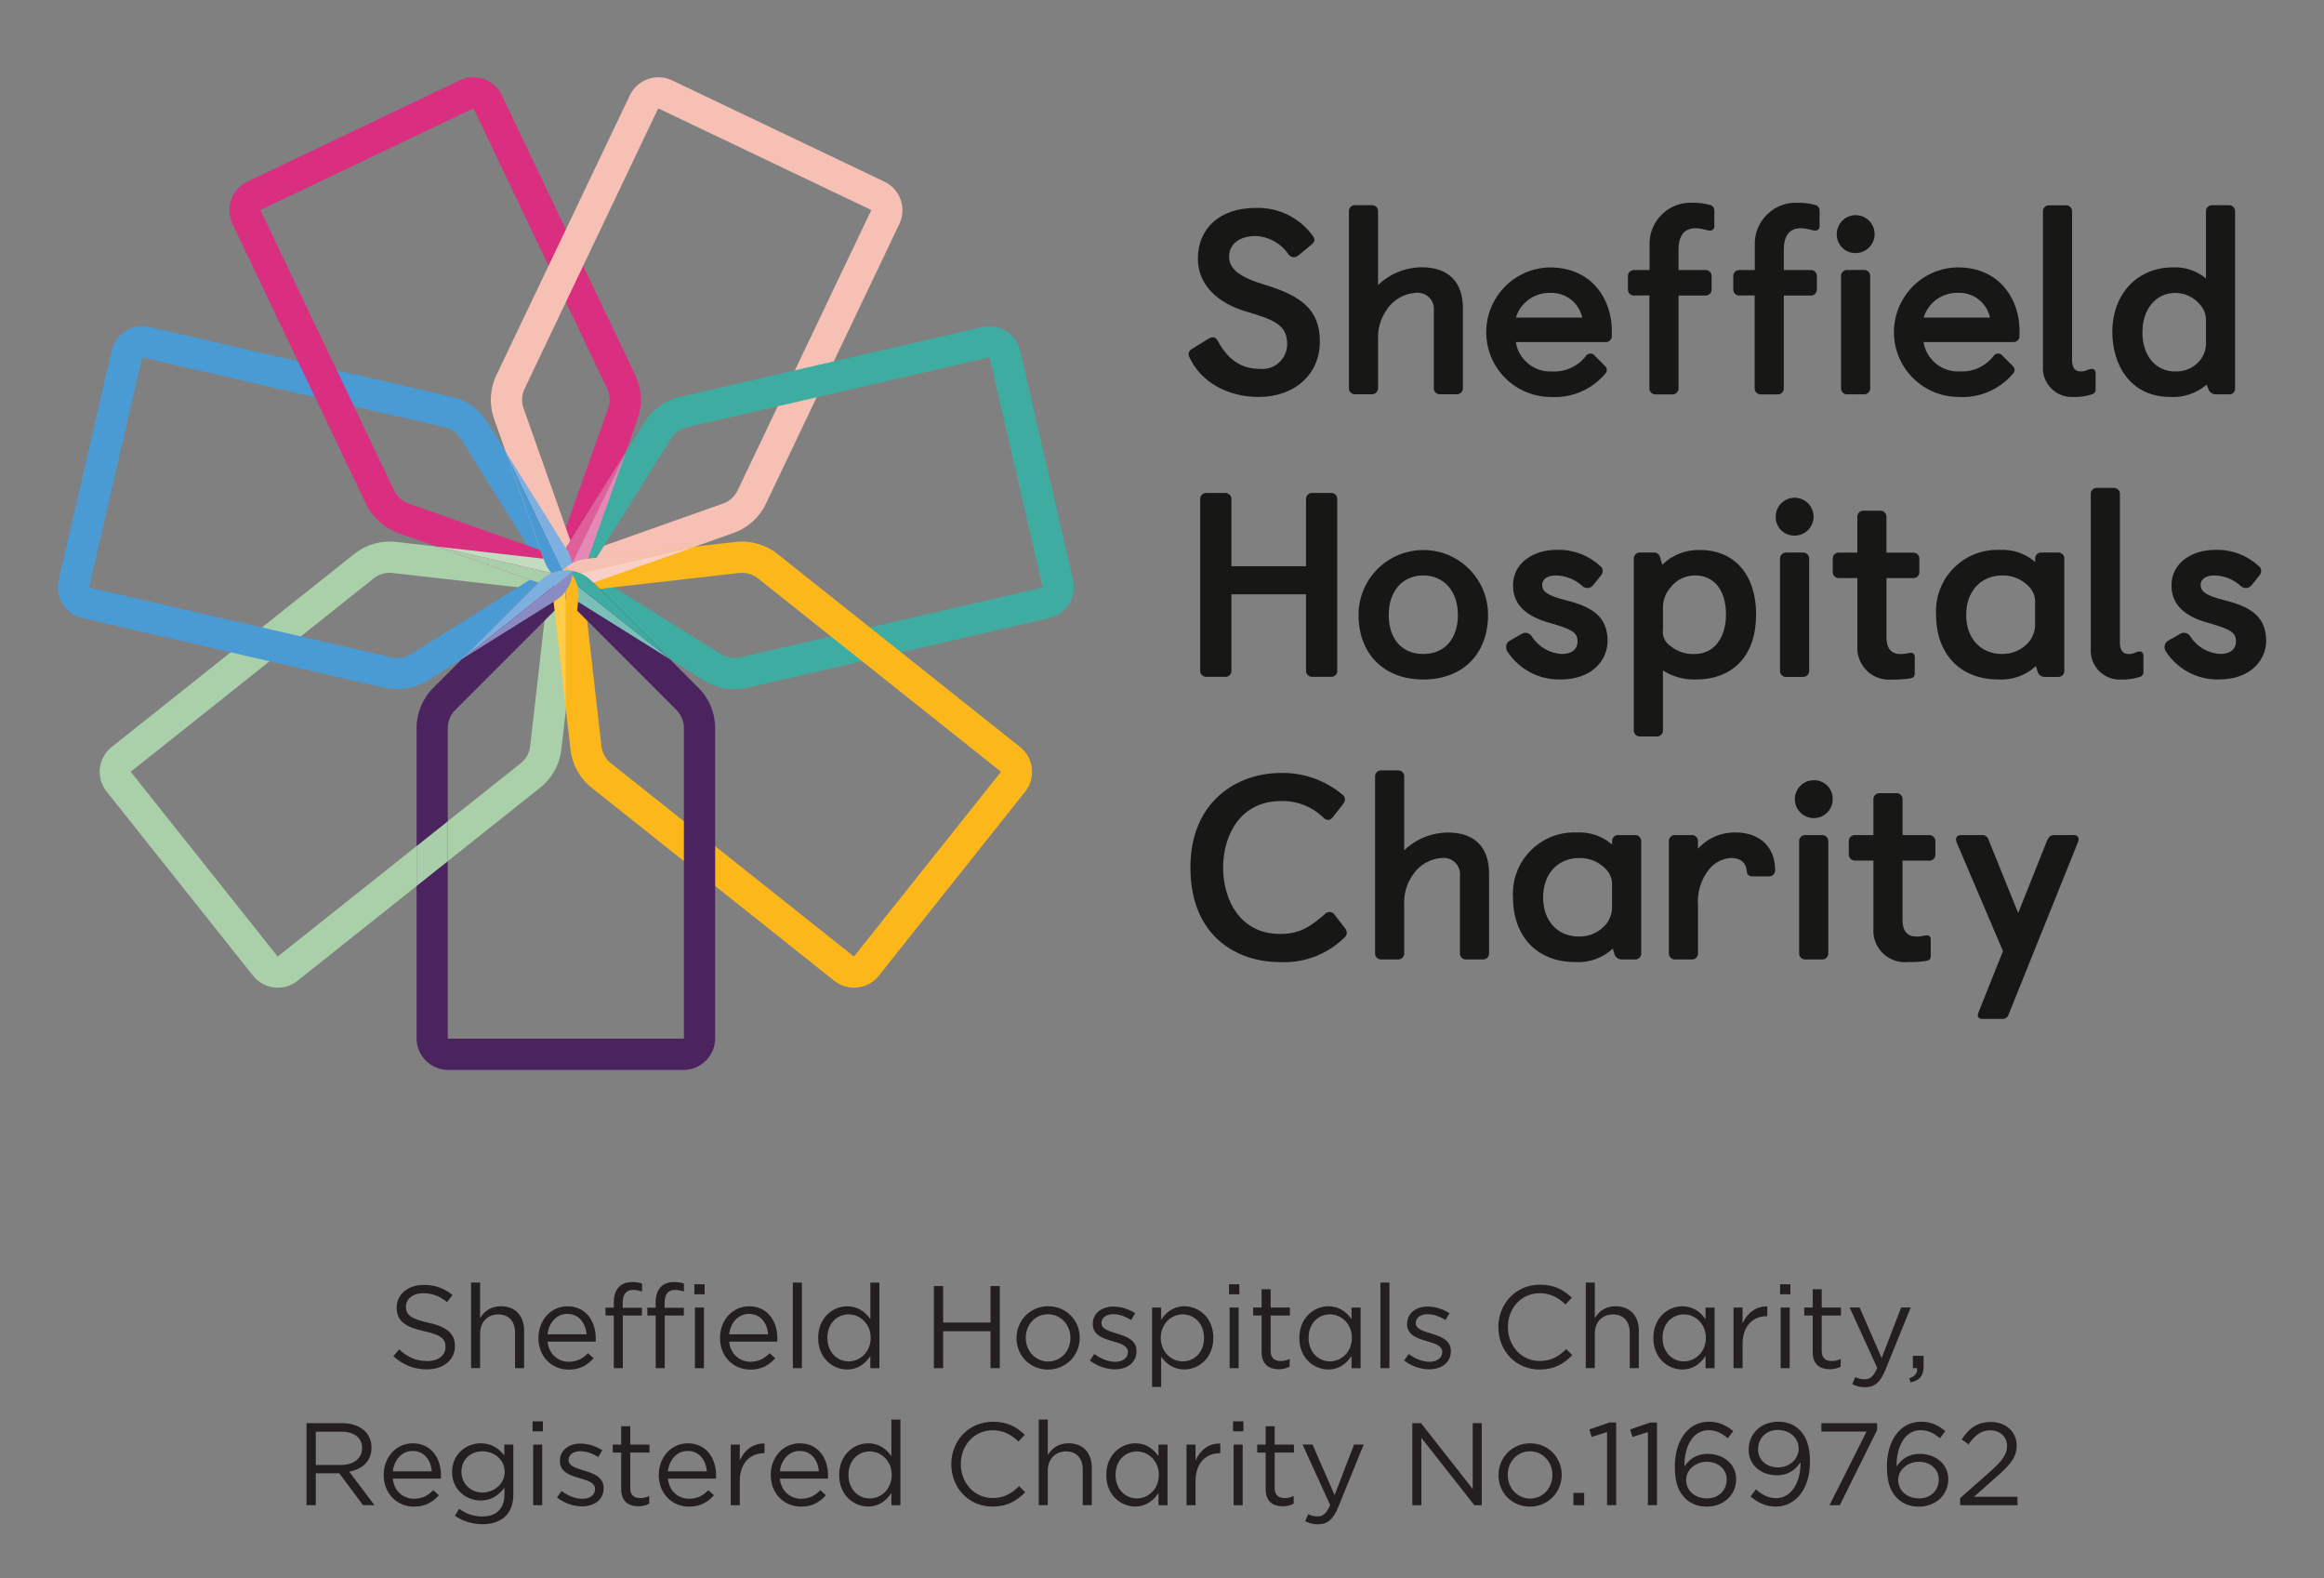 <?xml version="1.0" encoding="UTF-8"?> <svg xmlns="http://www.w3.org/2000/svg" xmlns:xlink="http://www.w3.org/1999/xlink" viewBox="0 0 524.13 355.78"><rect x="0" y="0" width="524.13" height="355.78" fill="#808080" stroke="none"/><defs><style> .cls-1 { fill: none; } .cls-2 { fill: #3faca2; } .cls-3 { fill: #231f20; } .cls-4 { fill: #4a9ad4; } .cls-5 { fill: #e05e9a; } .cls-6 { mix-blend-mode: multiply; } .cls-6, .cls-7 { isolation: isolate; } .cls-8 { fill: #f9d0c7; } .cls-9 { fill: #f6c0b5; } .cls-10 { clip-path: url(#clippath-11); } .cls-11 { clip-path: url(#clippath-10); } .cls-12 { clip-path: url(#clippath-15); } .cls-13 { clip-path: url(#clippath-13); } .cls-14 { clip-path: url(#clippath-14); } .cls-15 { clip-path: url(#clippath-12); } .cls-16 { clip-path: url(#clippath-1); } .cls-17 { clip-path: url(#clippath-3); } .cls-18 { clip-path: url(#clippath-4); } .cls-19 { clip-path: url(#clippath-2); } .cls-20 { clip-path: url(#clippath-7); } .cls-21 { clip-path: url(#clippath-6); } .cls-22 { clip-path: url(#clippath-9); } .cls-23 { clip-path: url(#clippath-8); } .cls-24 { clip-path: url(#clippath-5); } .cls-25 { fill: #a9cfaa; } .cls-26 { fill: #da2e80; } .cls-27 { fill: #ffcb4a; } .cls-28 { fill: #79c0b9; } .cls-29 { fill: #f6c1b5; } .cls-30 { fill: #4b99d3; } .cls-31 { fill: #fff; } .cls-32 { fill: #e688b6; } .cls-33 { fill: #c1dcbf; } .cls-34 { fill: #7db0df; } .cls-35 { fill: #aad0a9; } .cls-36 { fill: #4b245f; } .cls-37 { fill: #8a8bc2; } .cls-38 { fill: #fcb81b; } .cls-39 { fill: #171716; } .cls-40 { clip-path: url(#clippath); } </style><clipPath id="clippath"><rect class="cls-1" x="13.05" y="17.42" width="498.03" height="223.82"></rect></clipPath><clipPath id="clippath-1"><rect class="cls-1" x="13.05" y="17.42" width="498.03" height="223.82"></rect></clipPath><clipPath id="clippath-2"><rect class="cls-1" x="126.77" y="102.19" width="14.28" height="29.55"></rect></clipPath><clipPath id="clippath-3"><rect class="cls-1" x="126.05" y="101.91" width="15.1" height="29.84"></rect></clipPath><clipPath id="clippath-4"><rect class="cls-1" x="98.5" y="123.23" width="31.05" height="7.17"></rect></clipPath><clipPath id="clippath-5"><rect class="cls-1" x="98.43" y="123.22" width="31.13" height="8.8"></rect></clipPath><clipPath id="clippath-6"><rect class="cls-1" x="114.08" y="101.91" width="14.37" height="29.84"></rect></clipPath><clipPath id="clippath-7"><rect class="cls-1" x="114.18" y="102.06" width="15" height="29.69"></rect></clipPath><clipPath id="clippath-8"><rect class="cls-1" x="125.68" y="123.29" width="30.95" height="8.73"></rect></clipPath><clipPath id="clippath-9"><rect class="cls-1" x="125.68" y="123.22" width="31.13" height="7.18"></rect></clipPath><clipPath id="clippath-10"><rect class="cls-1" x="126.07" y="128.79" width="25" height="19.83"></rect></clipPath><clipPath id="clippath-11"><rect class="cls-1" x="126.06" y="128.58" width="24.81" height="19.84"></rect></clipPath><clipPath id="clippath-12"><rect class="cls-1" x="124.74" y="127.97" width="2.88" height="31.95"></rect></clipPath><clipPath id="clippath-13"><rect class="cls-1" x="127.62" y="127.97" width="2.88" height="31.95"></rect></clipPath><clipPath id="clippath-14"><rect class="cls-1" x="104.17" y="128.58" width="25" height="20.04"></rect></clipPath><clipPath id="clippath-15"><rect class="cls-1" x="104.49" y="128.77" width="24.68" height="19.64"></rect></clipPath></defs><g class="cls-7"><g id="Layer_1" data-name="Layer 1"><g><g class="cls-40"><g id="Group_118" data-name="Group 118"><g id="Group_117" data-name="Group 117"><g class="cls-16"><g id="Group_116" data-name="Group 116"><path id="Path_60" data-name="Path 60" class="cls-35" d="M119.58,168.2c-.17,1.53-.94,2.94-2.15,3.89l-54.8,43.58-33.15-41.67,54.8-43.59c1.2-.96,2.74-1.4,4.27-1.22l35.02,3.99-4,35.02ZM128.71,129.1c-1.36-1.71-3.34-2.81-5.51-3.05l-33.84-3.87c-3.39-.39-6.79.59-9.45,2.71l-54.73,43.54c-3.09,2.45-3.6,6.94-1.14,10.03l33.03,41.53c2.45,3.08,6.94,3.6,10.03,1.14l54.73-43.54c2.67-2.12,4.38-5.21,4.77-8.6l3.87-33.84c.25-2.17-.37-4.35-1.74-6.06"></path><path id="Path_61" data-name="Path 61" class="cls-4" d="M92.69,147.48c-1.3.82-2.88,1.08-4.38.73l-68.23-15.75,11.98-51.88,68.23,15.75c1.5.34,2.8,1.27,3.62,2.58l18.68,29.89-29.89,18.68ZM128.97,130.27c.49-2.13.12-4.36-1.04-6.21l-18.05-28.89c-1.81-2.89-4.69-4.94-8.01-5.71l-68.14-15.73c-3.84-.89-7.67,1.51-8.56,5.35l-11.94,51.71c-.89,3.84,1.51,7.67,5.35,8.56,0,0,0,0,0,0l68.14,15.73c3.32.77,6.81.18,9.7-1.63l28.89-18.05c1.85-1.15,3.17-3,3.66-5.13"></path><path id="Path_62" data-name="Path 62" class="cls-26" d="M92.17,113.53c-1.45-.51-2.64-1.58-3.3-2.97l-30.15-63.21,48.06-22.92,30.15,63.2c.67,1.39.75,2.98.23,4.43l-11.77,33.23-33.23-11.76ZM128.21,131.22c1.97-.94,3.49-2.62,4.22-4.68l11.37-32.11c1.14-3.21.95-6.74-.51-9.82l-30.1-63.12c-1.7-3.56-5.96-5.07-9.51-3.37,0,0,0,0,0,0l-47.89,22.84c-3.56,1.7-5.07,5.96-3.37,9.52l30.11,63.12c1.47,3.07,4.09,5.43,7.29,6.57l32.11,11.38c2.06.73,4.32.61,6.29-.33"></path><path id="Path_63" data-name="Path 63" class="cls-9" d="M129.84,125.3l-11.76-33.23c-.52-1.45-.43-3.05.23-4.43l30.14-63.21,48.06,22.92-30.15,63.21c-.66,1.39-1.85,2.46-3.3,2.97l-33.23,11.77ZM127.02,131.22c1.97.94,4.23,1.06,6.29.33l32.11-11.38c3.21-1.14,5.84-3.5,7.31-6.58l30.11-63.12c1.69-3.56.18-7.81-3.37-9.51l-47.9-22.84c-3.56-1.7-7.82-.19-9.52,3.37,0,0,0,0,0,0l-30.11,63.12c-1.47,3.08-1.65,6.61-.51,9.82l11.37,32.11c.73,2.06,2.24,3.74,4.22,4.68"></path><path id="Path_64" data-name="Path 64" class="cls-2" d="M132.65,128.8l18.68-29.89c.81-1.31,2.11-2.24,3.62-2.58l68.23-15.75,11.98,51.88-68.23,15.75c-1.5.35-3.08.09-4.38-.73l-29.89-18.68ZM126.27,130.28c.49,2.13,1.81,3.97,3.66,5.13l28.89,18.05c2.89,1.81,6.38,2.39,9.7,1.63l68.14-15.73c3.84-.89,6.24-4.72,5.35-8.56,0,0,0,0,0,0l-11.94-51.7c-.89-3.84-4.72-6.24-8.56-5.35l-68.14,15.73c-3.32.77-6.2,2.82-8.01,5.71l-18.05,28.89c-1.16,1.85-1.53,4.09-1.04,6.21"></path><path id="Path_65" data-name="Path 65" class="cls-38" d="M131.66,133.18l35.02-3.99c1.53-.18,3.07.26,4.27,1.22l54.8,43.59-33.16,41.67-54.8-43.58c-1.21-.95-1.98-2.35-2.15-3.88l-3.99-35.03ZM126.53,129.1c-1.36,1.71-1.99,3.89-1.74,6.06l3.87,33.84c.39,3.39,2.1,6.48,4.77,8.6l54.73,43.54c3.08,2.45,7.57,1.94,10.03-1.14l33.03-41.53c2.45-3.09,1.94-7.58-1.14-10.03l-54.73-43.54c-2.67-2.12-6.07-3.1-9.45-2.71l-33.84,3.87c-2.17.24-4.15,1.34-5.51,3.05"></path><path id="Path_66" data-name="Path 66" class="cls-31" d="M127.62,128.58c-2.18,0-4.28.86-5.82,2.41l-17.63,17.63,21.15-13.21c2.32-1.45,3.76-3.95,3.87-6.68-.51-.1-1.03-.15-1.56-.15"></path><path id="Path_67" data-name="Path 67" class="cls-39" d="M283.88,89.5c8.12,0,13.79-5.14,13.79-12.5s-4.47-10.33-12.18-12.72c-5.9-1.75-8.3-3.61-8.3-6.42s2.38-4.65,5.94-4.65c3.01.11,5.78,1.65,7.47,4.15.28.4.74.63,1.22.64.38-.02.73-.17,1.02-.42l3.05-2.53c.31-.24.51-.59.56-.98-.04-.35-.18-.69-.42-.95-2.99-4.1-7.83-6.44-12.9-6.24-7.88,0-12.97,4.49-12.97,11.45,0,5.63,4.1,10.01,11.25,12.02,6.18,1.81,8.88,3.05,8.88,7.23.02,3.08-2.47,5.6-5.55,5.62-.21,0-.41,0-.62-.03-4.13,0-7.14-2.01-9.48-6.32-.3-.54-.55-.8-1.14-.8-.35.02-.69.13-.98.34l-3.66,2.27c-.46.2-.77.64-.8,1.14,0,.31.1.62.26.89,2.56,5.44,8.52,8.81,15.57,8.81"></path><path id="Path_68" data-name="Path 68" class="cls-39" d="M310.8,87.44v-10.75c-.15-2.43.53-4.83,1.92-6.82,1.45-2.24,3.87-3.66,6.52-3.84,2.02-.26,3.87,1.17,4.13,3.19.04.31.04.62,0,.93v17.27c-.07.75.48,1.41,1.22,1.47.08,0,.17,0,.25,0h3.62c.75.07,1.4-.48,1.47-1.23,0-.08,0-.17,0-.25v-17.91c0-5.96-3.3-9.24-9.29-9.24-3.67.03-7.2,1.46-9.85,4.01v-16.54c.07-.75-.48-1.4-1.23-1.47-.08,0-.17,0-.25,0h-3.62c-.75-.07-1.41.48-1.47,1.22,0,.08,0,.17,0,.25v39.68c-.07.75.48,1.41,1.22,1.48.08,0,.17,0,.25,0h3.62c.75.07,1.41-.48,1.48-1.22,0-.08,0-.17,0-.25"></path><path id="Path_69" data-name="Path 69" class="cls-39" d="M361.95,84.33c.26-.23.42-.56.44-.92,0-.33-.15-.63-.38-.86l-2.33-2.33c-.4-.55-1.18-.67-1.73-.27-.15.11-.27.24-.35.4-1.81,2.29-4.62,3.55-7.53,3.4-4.03.22-7.57-2.64-8.21-6.62h20.17c.75.07,1.41-.48,1.48-1.22,0-.08,0-.17,0-.25v-1.17c0-6.84-4.37-14.2-13.96-14.2-8.06.13-14.49,6.78-14.36,14.85.13,7.97,6.63,14.36,14.59,14.36,4.65.28,9.15-1.63,12.18-5.17M356.85,71.61h-14.97c1.03-3.4,4.22-5.69,7.77-5.57,3.43-.14,6.47,2.21,7.19,5.57"></path><path id="Path_70" data-name="Path 70" class="cls-39" d="M368.62,66.62h3.37v20.82c-.07.75.48,1.41,1.22,1.48.08,0,.17,0,.25,0h3.62c.75.07,1.41-.48,1.48-1.22,0-.08,0-.17,0-.25v-20.82h5.99c.75.07,1.41-.48,1.47-1.22,0-.08,0-.17,0-.25v-2.8c.07-.75-.48-1.41-1.22-1.48-.08,0-.17,0-.25,0h-5.99v-4.54c0-3.24,1.29-4.88,3.84-4.88.75.01,1.49.12,2.21.34.32.1.66.17,1,.19.51.05.97-.33,1.02-.84,0-.08,0-.15,0-.23v-3.5c-.01-.6-.43-1.1-1.02-1.22-1.23-.34-2.5-.5-3.77-.48-5.1-.31-9.49,3.57-9.81,8.67-.02.28-.02.57-.01.85v5.65h-3.39c-.75-.07-1.41.48-1.48,1.22,0,.08,0,.17,0,.25v2.8c-.07.75.48,1.4,1.23,1.47.08,0,.17,0,.25,0"></path><path id="Path_71" data-name="Path 71" class="cls-39" d="M392.36,66.62h3.37v20.82c-.07.75.48,1.41,1.22,1.48.08,0,.17,0,.25,0h3.62c.75.07,1.41-.48,1.48-1.22,0-.08,0-.17,0-.25v-20.82h5.99c.75.07,1.41-.48,1.47-1.22,0-.08,0-.17,0-.25v-2.8c.07-.75-.48-1.41-1.22-1.48-.08,0-.17,0-.25,0h-5.99v-4.54c0-3.24,1.29-4.88,3.84-4.88.75.01,1.49.12,2.21.34.32.1.66.17,1,.19.51.05.97-.33,1.02-.84,0-.08,0-.15,0-.23v-3.5c-.01-.6-.43-1.1-1.02-1.22-1.23-.34-2.5-.5-3.77-.48-5.1-.31-9.49,3.57-9.81,8.67-.02.28-.02.57-.01.85v5.65h-3.37c-.75-.07-1.41.48-1.48,1.22,0,.08,0,.17,0,.25v2.8c-.07.75.48,1.4,1.23,1.47.08,0,.17,0,.25,0"></path><path id="Path_72" data-name="Path 72" class="cls-39" d="M418.51,57.05c2.36,0,4.27-1.91,4.27-4.27,0-2.36-1.91-4.27-4.27-4.27-2.36,0-4.27,1.91-4.27,4.27-.05,2.31,1.78,4.22,4.09,4.27.06,0,.12,0,.19,0"></path><path id="Path_73" data-name="Path 73" class="cls-39" d="M420.31,60.87h-3.62c-.75-.07-1.41.48-1.48,1.22,0,.08,0,.17,0,.25v25.09c-.07.75.48,1.41,1.22,1.48.08,0,.17,0,.25,0h3.62c.75.07,1.41-.48,1.48-1.22,0-.08,0-.17,0-.25v-25.09c.07-.75-.48-1.41-1.22-1.48-.08,0-.17,0-.25,0"></path><path id="Path_74" data-name="Path 74" class="cls-39" d="M441.73,89.5c4.64.28,9.15-1.63,12.18-5.17.26-.23.42-.56.44-.92,0-.33-.15-.63-.38-.86l-2.34-2.34c-.4-.55-1.18-.67-1.73-.27-.14.11-.26.24-.35.4-1.81,2.29-4.62,3.55-7.53,3.4-4.03.22-7.57-2.64-8.21-6.62h20.17c.75.07,1.41-.48,1.48-1.22,0-.08,0-.17,0-.25v-1.17c0-6.84-4.37-14.2-13.96-14.2-8.06.13-14.49,6.78-14.36,14.85.13,7.97,6.63,14.36,14.59,14.36M433.84,71.6c1.03-3.4,4.22-5.69,7.77-5.57,3.43-.14,6.47,2.21,7.19,5.57h-14.97Z"></path><path id="Path_75" data-name="Path 75" class="cls-39" d="M467.7,89.5c1.39.04,2.79-.16,4.11-.6.52-.13.87-.63.81-1.17v-3.51c0-.88-.48-1.06-.89-1.06-.31.02-.61.1-.89.24-.49.23-1.02.35-1.56.35-1.32,0-1.97-.85-1.97-2.61v-33.37c.07-.75-.48-1.41-1.22-1.48-.08,0-.17,0-.25,0h-3.62c-.75-.07-1.41.48-1.48,1.22,0,.08,0,.17,0,.25v34.78c-.24,3.6,2.49,6.72,6.09,6.96.29.02.58.02.87,0"></path><path id="Path_76" data-name="Path 76" class="cls-39" d="M489.35,89.5c3.03.19,6.02-.8,8.32-2.78l.32.83c.22.82.96,1.38,1.8,1.36h2.86c.72.07,1.36-.45,1.43-1.17.01-.1,0-.21,0-.31v-39.68c.07-.75-.48-1.41-1.22-1.48-.08,0-.17,0-.25,0h-3.62c-.75-.07-1.41.48-1.48,1.22,0,.08,0,.17,0,.25v15.03c-2.09-1.73-4.75-2.62-7.45-2.49-8.05,0-13.67,6.01-13.67,14.6,0,7.27,4.01,14.6,12.97,14.6M490.58,83.75c-4.42,0-7.4-3.53-7.4-8.8s3-8.91,7.46-8.91c2.06.02,4.02.92,5.38,2.47,1.07,1.09,1.61,2.59,1.49,4.11v4.25c.13,1.57-.35,3.14-1.34,4.37-1.36,1.67-3.43,2.6-5.59,2.5"></path><path id="Path_77" data-name="Path 77" class="cls-39" d="M294.55,112.63v15.04h-16.83v-15.04c.07-.75-.48-1.41-1.22-1.48-.08,0-.17,0-.25,0h-4.09c-.75-.07-1.41.48-1.48,1.22,0,.08,0,.17,0,.25v38.51c-.07.75.48,1.4,1.23,1.47.08,0,.17,0,.25,0h4.09c.75.07,1.41-.48,1.47-1.22,0-.08,0-.17,0-.25v-17.14h16.83v17.14c-.07.75.48,1.4,1.23,1.47.08,0,.17,0,.25,0h4.09c.75.07,1.41-.48,1.47-1.22,0-.08,0-.17,0-.25v-38.51c.07-.75-.48-1.41-1.22-1.48-.08,0-.17,0-.25,0h-4.09c-.75-.07-1.4.48-1.47,1.23,0,.08,0,.17,0,.25"></path><path id="Path_78" data-name="Path 78" class="cls-39" d="M321,153.2c8.87,0,14.6-5.73,14.6-14.6-.01-8.07-6.56-14.6-14.62-14.59-8.05.01-14.57,6.53-14.59,14.59,0,8.87,5.73,14.6,14.6,14.6M321,129.74c4.67,0,7.8,3.58,7.8,8.91s-2.99,8.8-7.8,8.8-7.8-3.37-7.8-8.8,3.14-8.91,7.8-8.91"></path><path id="Path_79" data-name="Path 79" class="cls-39" d="M351.92,153.2c7.31,0,10.64-4.51,10.64-8.71,0-5.59-3.68-7.69-9.22-9.11-4.68-1.17-5.54-2.12-5.54-3.55,0-1.25,1.22-2.09,3.02-2.09,2.27.02,4.44.9,6.1,2.44.69.59,1.72.51,2.32-.17.01-.02.03-.03.04-.05l1.75-2.16c.25-.28.4-.64.42-1.02.04-.49-.2-.97-.63-1.22-2.69-2.46-6.25-3.75-9.89-3.58-4.82,0-9.7,2.75-9.7,8.01,0,4.17,2.73,6.94,8.34,8.47,5.09,1.45,6.2,2.19,6.2,4.14,0,1.81-1.29,2.85-3.54,2.85-2.76-.14-5.28-1.62-6.76-3.96-.48-.8-1.52-1.05-2.31-.57-.04.02-.08.05-.11.07l-2.46,1.41c-.57.28-.93.86-.92,1.49,0,.35.09.69.28.98,2.62,4.05,7.16,6.45,11.99,6.32"></path><path id="Path_80" data-name="Path 80" class="cls-39" d="M396.06,138.6c0-9.01-4.86-14.6-12.68-14.6-3.16-.09-6.23,1.11-8.49,3.32l-.49-1.68c-.15-.67-.78-1.13-1.47-1.06h-2.98c-.75-.07-1.41.48-1.48,1.22,0,.08,0,.17,0,.25v38.51c-.07.75.48,1.41,1.22,1.48.08,0,.17,0,.25,0h3.62c.75.07,1.41-.48,1.48-1.22,0-.08,0-.17,0-.25v-13.4c2.19,1.39,4.74,2.1,7.34,2.03,8.56,0,13.67-5.46,13.67-14.6M382.33,129.74c4.27,0,6.93,3.37,6.93,8.8s-2.83,8.91-7.05,8.91c-1.98.1-3.94-.54-5.47-1.8-1.24-.8-1.9-2.26-1.69-3.73v-4.73c-.06-1.7.53-3.36,1.63-4.65,1.33-1.79,3.43-2.83,5.65-2.8"></path><path id="Path_81" data-name="Path 81" class="cls-39" d="M408.02,151.14v-25.09c.07-.75-.48-1.4-1.23-1.47-.08,0-.17,0-.25,0h-3.62c-.75-.07-1.41.48-1.47,1.22,0,.08,0,.17,0,.25v25.09c-.07.75.48,1.41,1.22,1.48.08,0,.17,0,.25,0h3.62c.75.07,1.41-.48,1.48-1.22,0-.08,0-.17,0-.25"></path><path id="Path_82" data-name="Path 82" class="cls-39" d="M404.74,120.76c2.36,0,4.27-1.91,4.27-4.27,0-2.36-1.91-4.27-4.27-4.27-2.36,0-4.27,1.91-4.27,4.27-.05,2.31,1.78,4.22,4.09,4.27.06,0,.12,0,.19,0"></path><path id="Path_83" data-name="Path 83" class="cls-39" d="M418.9,145.54c-.32,3.92,2.6,7.36,6.52,7.68.44.04.88.03,1.32-.01,1.33.03,2.66-.06,3.98-.24.75-.19,1.11-.32,1.11-1.17v-3.68c.06-.46-.27-.89-.74-.94-.05,0-.1,0-.15,0-.23,0-.46.04-.69.1-.5.12-1.01.19-1.53.19-2.19,0-3.26-1.24-3.26-3.78v-13.35h5.94c.75.07,1.41-.48,1.47-1.22,0-.08,0-.17,0-.25v-2.8c.07-.75-.48-1.4-1.23-1.47-.08,0-.17,0-.25,0h-5.94v-7.98c.07-.75-.48-1.41-1.22-1.48-.08,0-.17,0-.25,0h-3.62c-.75-.07-1.41.48-1.48,1.22,0,.08,0,.17,0,.25v7.98h-4.07c-.75-.07-1.41.48-1.47,1.22,0,.08,0,.17,0,.25v2.8c-.07.75.48,1.4,1.23,1.47.08,0,.17,0,.25,0h4.07v15.22Z"></path><path id="Path_84" data-name="Path 84" class="cls-39" d="M459.15,150.18l.32,1.03c.15.85.9,1.45,1.76,1.41h2.86c.75.07,1.4-.48,1.47-1.23,0-.08,0-.17,0-.25v-25.1c.07-.75-.48-1.41-1.22-1.47-.08,0-.17,0-.25,0h-3.62c-.75-.07-1.41.48-1.48,1.22,0,.08,0,.17,0,.25v.66c-2.22-1.92-5.11-2.9-8.04-2.72-7.64-.28-14.05,5.69-14.32,13.33-.02.43-.01.85.01,1.28,0,8.87,5.48,14.6,13.96,14.6,3.14.22,6.24-.87,8.55-3.02M451.53,147.45c-4.84,0-8.1-3.53-8.1-8.8s3.22-8.91,8.21-8.91c2.14-.03,4.21.8,5.73,2.3,1.14,1.02,1.73,2.52,1.6,4.04v4.32c.1,1.51-.36,2.99-1.28,4.19-1.51,1.86-3.79,2.91-6.18,2.85"></path><path id="Path_85" data-name="Path 85" class="cls-39" d="M482.52,146.87c-.31.02-.61.1-.89.24-.49.23-1.02.35-1.56.35-1.32,0-1.97-.85-1.97-2.61v-33.38c.07-.75-.48-1.4-1.23-1.47-.08,0-.17,0-.25,0h-3.62c-.75-.07-1.4.48-1.47,1.23,0,.08,0,.17,0,.25v34.77c-.24,3.6,2.48,6.72,6.08,6.96.29.02.58.02.88,0,1.39.04,2.78-.16,4.11-.6.52-.13.87-.63.81-1.17v-3.5c0-.88-.48-1.07-.89-1.07"></path><path id="Path_86" data-name="Path 86" class="cls-39" d="M501.86,135.38c-4.68-1.17-5.55-2.12-5.55-3.55,0-1.25,1.22-2.09,3.02-2.09,2.27.02,4.44.9,6.1,2.44.69.59,1.72.52,2.31-.17.01-.02.03-.03.04-.05l1.75-2.16c.25-.28.4-.64.42-1.02.04-.49-.2-.97-.63-1.22-2.69-2.46-6.25-3.75-9.89-3.58-4.82,0-9.7,2.75-9.7,8.01,0,4.17,2.73,6.94,8.34,8.46,5.1,1.46,6.2,2.19,6.2,4.14,0,1.81-1.29,2.85-3.54,2.85-2.76-.14-5.28-1.62-6.76-3.96-.48-.8-1.52-1.05-2.31-.57-.04.02-.08.05-.11.07l-2.46,1.41c-.57.28-.93.86-.92,1.49,0,.35.09.69.28.98,2.62,4.06,7.16,6.45,11.99,6.33,7.31,0,10.64-4.51,10.64-8.71,0-5.59-3.69-7.69-9.22-9.11"></path><path id="Path_87" data-name="Path 87" class="cls-39" d="M301.06,206.32c-.39-.67-1.26-.9-1.93-.51-.15.09-.28.2-.39.34-3.22,2.75-5.49,4.42-10.07,4.42-8.86,0-12.82-7.53-12.82-14.98s4.02-14.98,13-14.98c3.63-.12,7.15,1.27,9.73,3.84.26.25.59.39.95.42.35,0,.69-.17.89-.46l.23-.24,2.29-2.94c.22-.29.36-.63.41-.99-.03-.47-.28-.91-.69-1.16-3.84-3.18-8.7-4.89-13.69-4.81-10.2,0-20.5,6.59-20.5,21.32,0,15.73,10.78,21.32,20.03,21.32,5.42.32,10.72-1.65,14.61-5.44.38-.27.62-.7.64-1.17-.04-.41-.2-.8-.47-1.11l-2.23-2.86Z"></path><path id="Path_88" data-name="Path 88" class="cls-39" d="M326.54,187.7c-3.67.03-7.2,1.46-9.85,4.01v-16.54c.07-.75-.48-1.41-1.22-1.48-.08,0-.17,0-.25,0h-3.62c-.75-.07-1.41.48-1.48,1.22,0,.08,0,.17,0,.25v39.68c-.07.75.48,1.41,1.22,1.48.08,0,.17,0,.25,0h3.62c.75.07,1.41-.48,1.48-1.22,0-.08,0-.17,0-.25v-10.74c-.15-2.43.53-4.83,1.92-6.82,1.45-2.24,3.86-3.66,6.52-3.84,2.02-.26,3.87,1.17,4.13,3.19.04.31.04.62,0,.93v17.27c-.07.75.48,1.41,1.22,1.48.08,0,.17,0,.25,0h3.62c.75.07,1.41-.48,1.48-1.22,0-.08,0-.17,0-.25v-17.91c0-5.96-3.3-9.24-9.29-9.24"></path><path id="Path_89" data-name="Path 89" class="cls-39" d="M368.67,188.28h-3.62c-.75-.07-1.41.48-1.48,1.22,0,.08,0,.17,0,.25v.66c-2.22-1.92-5.11-2.9-8.04-2.72-7.64-.28-14.05,5.69-14.32,13.33-.02.43-.01.85.01,1.28,0,8.87,5.48,14.6,13.96,14.6,3.14.22,6.24-.87,8.55-3.02l.32,1.03c.15.85.9,1.45,1.76,1.41h2.86c.75.07,1.41-.48,1.47-1.22,0-.08,0-.17,0-.25v-25.09c.07-.75-.48-1.41-1.22-1.48-.08,0-.17,0-.25,0M356.12,211.16c-4.84,0-8.1-3.53-8.1-8.8s3.22-8.91,8.21-8.91c2.14-.03,4.21.8,5.73,2.3,1.14,1.02,1.73,2.52,1.6,4.04v4.32c.1,1.5-.36,2.99-1.28,4.19-1.51,1.86-3.79,2.91-6.18,2.85"></path><path id="Path_90" data-name="Path 90" class="cls-39" d="M391.5,187.7c-3.25-.1-6.38,1.24-8.56,3.66v-1.6c.07-.75-.48-1.41-1.22-1.48-.08,0-.17,0-.25,0h-3.62c-.75-.07-1.4.48-1.47,1.23,0,.08,0,.17,0,.25v25.09c-.07.75.48,1.41,1.22,1.47.08,0,.17,0,.25,0h3.62c.75.07,1.41-.48,1.48-1.22,0-.08,0-.17,0-.25v-10.8c-.19-2.6.51-5.19,1.98-7.35,1.18-1.86,3.16-3.07,5.36-3.26,2.24,0,3.44.96,3.66,2.93-.04.64.45,1.19,1.09,1.22.05,0,.1,0,.15,0h3.68c.75.07,1.4-.48,1.47-1.23,0-.08,0-.17,0-.25,0-5.11-3.46-8.42-8.83-8.42"></path><path id="Path_91" data-name="Path 91" class="cls-39" d="M409.06,175.91c-2.36,0-4.27,1.91-4.27,4.27,0,2.36,1.91,4.27,4.27,4.27s4.27-1.91,4.27-4.27c.05-2.31-1.78-4.22-4.09-4.27-.06,0-.12,0-.19,0"></path><path id="Path_92" data-name="Path 92" class="cls-39" d="M410.86,188.28h-3.62c-.75-.07-1.41.48-1.48,1.22,0,.08,0,.17,0,.25v25.09c-.07.75.48,1.41,1.22,1.48.08,0,.17,0,.25,0h3.62c.75.07,1.41-.48,1.48-1.22,0-.08,0-.17,0-.25v-25.09c.07-.75-.48-1.41-1.22-1.48-.08,0-.17,0-.25,0"></path><path id="Path_93" data-name="Path 93" class="cls-39" d="M435.02,188.28h-5.94v-7.98c.07-.75-.48-1.41-1.22-1.47-.08,0-.17,0-.25,0h-3.62c-.75-.07-1.41.48-1.48,1.22,0,.08,0,.17,0,.25v7.98h-4.07c-.75-.07-1.41.48-1.48,1.22,0,.08,0,.17,0,.25v2.8c-.07.75.48,1.4,1.23,1.47.08,0,.17,0,.25,0h4.07v15.22c-.32,3.92,2.6,7.36,6.52,7.68.44.04.88.03,1.32-.01,1.33.03,2.66-.06,3.98-.24.75-.19,1.11-.32,1.11-1.17v-3.68c.06-.46-.27-.89-.74-.94-.05,0-.1,0-.15,0-.23,0-.46.04-.69.1-.5.12-1.01.19-1.53.19-2.19,0-3.26-1.24-3.26-3.78v-13.35h5.94c.75.07,1.41-.48,1.47-1.22,0-.08,0-.17,0-.25v-2.8c.07-.75-.48-1.41-1.22-1.48-.08,0-.17,0-.25,0"></path><path id="Path_94" data-name="Path 94" class="cls-39" d="M467.65,188.28h-4.2c-1.02,0-1.34.32-1.8,1.3l-6.49,16.28-6.65-16.44c-.16-.75-.87-1.24-1.63-1.14h-4.61c-.67,0-1.13.38-1.13.95.01.24.06.48.14.7l10.45,24.51-5.49,13.73-.04.12c-.09.19-.13.4-.15.61,0,.25.1.83,1.02.83h4.55c.64,0,1.2-.41,1.39-1.02l15.65-38.88c.08-.2.12-.41.13-.62,0-.46-.3-.95-1.13-.95"></path><path id="Path_95" data-name="Path 95" class="cls-36" d="M127.62,135.13l24.92,24.92c1.09,1.09,1.7,2.56,1.7,4.1v70.03h-53.25v-70.03c0-1.54.61-3.02,1.7-4.1l24.92-24.92ZM127.62,128.58c-2.18,0-4.28.86-5.82,2.41l-24.09,24.09c-2.41,2.41-3.76,5.68-3.76,9.08v69.93c0,3.94,3.2,7.14,7.14,7.14h53.06c3.94,0,7.14-3.2,7.14-7.14v-69.93c0-3.41-1.35-6.68-3.76-9.08l-24.09-24.09c-1.54-1.55-3.64-2.41-5.82-2.41"></path><path id="Path_96" data-name="Path 96" class="cls-25" d="M101,194.16v-9l-7.05,5.61v9l7.05-5.61Z"></path><g id="Group_76" data-name="Group 76" class="cls-6"><g id="Group_75" data-name="Group 75"><g class="cls-19"><g id="Group_74" data-name="Group 74"><path id="Path_97" data-name="Path 97" class="cls-32" d="M126.77,131.75c2.63-.69,4.75-2.64,5.66-5.21l8.62-24.34-14.28,29.55Z"></path></g></g></g></g><g id="Group_79" data-name="Group 79" class="cls-6"><g id="Group_78" data-name="Group 78"><g class="cls-17"><g id="Group_77" data-name="Group 77"><path id="Path_98" data-name="Path 98" class="cls-5" d="M126.76,131.75h.01l14.28-29.55.1-.29-13.85,22.16c-1.45,2.31-1.65,5.19-.55,7.69"></path></g></g></g></g><g id="Group_82" data-name="Group 82" class="cls-6"><g id="Group_81" data-name="Group 81"><g class="cls-18"><g id="Group_80" data-name="Group 80"><path id="Path_99" data-name="Path 99" class="cls-33" d="M98.5,123.23l31.05,7.16c-.24-.46-.52-.89-.85-1.3-1.36-1.71-3.34-2.81-5.51-3.05l-24.69-2.81Z"></path></g></g></g></g><g id="Group_85" data-name="Group 85" class="cls-6"><g id="Group_84" data-name="Group 84"><g class="cls-24"><g id="Group_83" data-name="Group 83"><path id="Path_100" data-name="Path 100" class="cls-25" d="M98.5,123.23h-.08l23.5,8.32c2.57.91,5.43.49,7.63-1.14h0s-31.06-7.19-31.06-7.19Z"></path></g></g></g></g><g id="Group_88" data-name="Group 88" class="cls-6"><g id="Group_87" data-name="Group 87"><g class="cls-21"><g id="Group_86" data-name="Group 86"><path id="Path_101" data-name="Path 101" class="cls-30" d="M114.18,102.07l-.1-.16,8.72,24.62c.9,2.56,3.02,4.51,5.65,5.21l-14.27-29.67Z"></path></g></g></g></g><g id="Group_91" data-name="Group 91" class="cls-6"><g id="Group_90" data-name="Group 90"><g class="cls-20"><g id="Group_89" data-name="Group 89"><path id="Path_102" data-name="Path 102" class="cls-34" d="M127.93,124.06l-13.75-22,14.28,29.68h.02c1.1-2.49.9-5.37-.55-7.69"></path></g></g></g></g><g id="Group_94" data-name="Group 94" class="cls-6"><g id="Group_93" data-name="Group 93"><g class="cls-23"><g id="Group_92" data-name="Group 92"><path id="Path_103" data-name="Path 103" class="cls-8" d="M125.68,130.41h0c.42.31.87.59,1.34.81,1.97.94,4.23,1.06,6.29.33l23.31-8.25-30.95,7.11Z"></path></g></g></g></g><g id="Group_97" data-name="Group 97" class="cls-6"><g id="Group_96" data-name="Group 96"><g class="cls-22"><g id="Group_95" data-name="Group 95"><path id="Path_104" data-name="Path 104" class="cls-29" d="M156.63,123.29l.19-.07-24.77,2.82c-2.71.31-5.09,1.94-6.36,4.36l30.94-7.12Z"></path></g></g></g></g><g id="Group_100" data-name="Group 100" class="cls-6"><g id="Group_99" data-name="Group 99"><g class="cls-11"><g id="Group_98" data-name="Group 98"><path id="Path_105" data-name="Path 105" class="cls-28" d="M150.87,148.42l-24.8-19.63c.02.5.09,1,.2,1.49.49,2.13,1.81,3.98,3.66,5.13l21.14,13.21-.2-.2Z"></path></g></g></g></g><g id="Group_103" data-name="Group 103" class="cls-6"><g id="Group_102" data-name="Group 102"><g class="cls-10"><g id="Group_101" data-name="Group 101"><path id="Path_106" data-name="Path 106" class="cls-2" d="M150.87,148.42l-17.43-17.43c-1.54-1.55-3.64-2.41-5.82-2.41-.52,0-1.04.05-1.56.15v.06l24.81,19.63Z"></path></g></g></g></g><g id="Group_106" data-name="Group 106" class="cls-6"><g id="Group_105" data-name="Group 105"><g class="cls-15"><g id="Group_104" data-name="Group 104"><path id="Path_107" data-name="Path 107" class="cls-27" d="M126.53,129.1c-1.36,1.71-1.99,3.89-1.74,6.06l2.82,24.77v-31.94c-.4.34-.76.72-1.08,1.13"></path></g></g></g></g><g id="Group_109" data-name="Group 109" class="cls-6"><g id="Group_108" data-name="Group 108"><g class="cls-13"><g id="Group_107" data-name="Group 107"><path id="Path_108" data-name="Path 108" class="cls-38" d="M128.7,129.1c-.33-.41-.69-.79-1.08-1.13v31.94l2.82-24.77c.25-2.17-.37-4.35-1.74-6.06"></path></g></g></g></g><g id="Group_112" data-name="Group 112" class="cls-6"><g id="Group_111" data-name="Group 111"><g class="cls-14"><g id="Group_110" data-name="Group 110"><path id="Path_109" data-name="Path 109" class="cls-34" d="M129.17,128.77v-.04c-.51-.1-1.03-.15-1.56-.15-2.18,0-4.28.86-5.82,2.41l-17.63,17.63.32-.2,24.68-19.64Z"></path></g></g></g></g><g id="Group_115" data-name="Group 115" class="cls-6"><g id="Group_114" data-name="Group 114"><g class="cls-12"><g id="Group_113" data-name="Group 113"><path id="Path_110" data-name="Path 110" class="cls-37" d="M129.17,128.77l-24.68,19.64,20.82-13.02c2.31-1.44,3.75-3.92,3.87-6.63"></path></g></g></g></g></g></g></g></g></g><g><path class="cls-3" d="M88.71,305.77l1.3-1.53c1.93,1.75,3.78,2.62,6.35,2.62s4.12-1.32,4.12-3.15v-.05c0-1.72-.93-2.7-4.81-3.52-4.26-.93-6.21-2.3-6.21-5.34v-.05c0-2.91,2.56-5.05,6.08-5.05,2.7,0,4.63.77,6.51,2.27l-1.22,1.61c-1.72-1.4-3.44-2.01-5.34-2.01-2.41,0-3.94,1.32-3.94,2.99v.05c0,1.75.95,2.72,5.02,3.6,4.12.9,6.03,2.41,6.03,5.24v.05c0,3.17-2.64,5.24-6.32,5.24-2.94,0-5.34-.98-7.56-2.96Z"></path><path class="cls-3" d="M106.24,289.17h2.04v8.01c.9-1.48,2.33-2.67,4.68-2.67,3.31,0,5.24,2.22,5.24,5.47v8.49h-2.04v-7.99c0-2.54-1.37-4.13-3.78-4.13s-4.1,1.72-4.1,4.28v7.83h-2.04v-19.3Z"></path><path class="cls-3" d="M128.3,307.02c1.88,0,3.2-.77,4.31-1.93l1.27,1.14c-1.38,1.53-3.04,2.57-5.63,2.57-3.76,0-6.82-2.88-6.82-7.14,0-3.97,2.78-7.14,6.56-7.14,4.05,0,6.37,3.23,6.37,7.25,0,.18,0,.4-.03.71h-10.84c.29,2.88,2.41,4.55,4.81,4.55ZM132.29,300.83c-.24-2.49-1.67-4.6-4.36-4.6-2.35,0-4.15,1.96-4.44,4.6h8.81Z"></path><path class="cls-3" d="M138.43,296.6h-1.88v-1.77h1.88v-1.19c0-1.56.42-2.75,1.19-3.52.69-.69,1.69-1.06,2.93-1.06.95,0,1.59.11,2.25.34v1.77c-.74-.21-1.3-.34-1.98-.34-1.59,0-2.38.95-2.38,2.91v1.11h4.34v1.75h-4.31v11.87h-2.04v-11.87Z"></path><path class="cls-3" d="M147.87,296.6h-1.88v-1.77h1.88v-1.19c0-1.56.42-2.75,1.19-3.52.69-.69,1.69-1.06,2.94-1.06.95,0,1.59.11,2.25.34v1.77c-.74-.21-1.29-.34-1.98-.34-1.59,0-2.38.95-2.38,2.91v1.11h4.34v1.75h-4.31v11.87h-2.04v-11.87Z"></path><path class="cls-3" d="M156.59,289.56h2.33v2.25h-2.33v-2.25ZM156.72,294.8h2.04v13.67h-2.04v-13.67Z"></path><path class="cls-3" d="M169.26,307.02c1.88,0,3.2-.77,4.31-1.93l1.27,1.14c-1.38,1.53-3.04,2.57-5.63,2.57-3.76,0-6.82-2.88-6.82-7.14,0-3.97,2.78-7.14,6.56-7.14,4.05,0,6.37,3.23,6.37,7.25,0,.18,0,.4-.03.71h-10.84c.29,2.88,2.41,4.55,4.81,4.55ZM173.25,300.83c-.24-2.49-1.67-4.6-4.36-4.6-2.35,0-4.15,1.96-4.44,4.6h8.81Z"></path><path class="cls-3" d="M178.81,289.17h2.04v19.3h-2.04v-19.3Z"></path><path class="cls-3" d="M184.52,301.68v-.05c0-4.47,3.25-7.11,6.53-7.11,2.54,0,4.18,1.38,5.24,2.91v-8.25h2.04v19.3h-2.04v-2.75c-1.11,1.64-2.72,3.04-5.24,3.04-3.28,0-6.53-2.59-6.53-7.09ZM196.36,301.65v-.05c0-3.15-2.41-5.26-4.95-5.26s-4.81,1.96-4.81,5.26v.05c0,3.23,2.22,5.29,4.81,5.29s4.95-2.14,4.95-5.29Z"></path><path class="cls-3" d="M210.62,289.96h2.09v8.22h10.68v-8.22h2.09v18.51h-2.09v-8.33h-10.68v8.33h-2.09v-18.51Z"></path><path class="cls-3" d="M229.26,301.7v-.05c0-3.86,3.01-7.14,7.14-7.14s7.11,3.23,7.11,7.09v.05c0,3.86-3.04,7.14-7.17,7.14s-7.09-3.23-7.09-7.09ZM241.42,301.7v-.05c0-2.94-2.19-5.34-5.08-5.34s-5,2.41-5,5.29v.05c0,2.93,2.17,5.32,5.05,5.32s5.02-2.38,5.02-5.26Z"></path><path class="cls-3" d="M245.79,306.73l1.03-1.45c1.48,1.11,3.12,1.75,4.73,1.75s2.83-.85,2.83-2.17v-.05c0-1.38-1.61-1.9-3.41-2.41-2.14-.61-4.52-1.35-4.52-3.86v-.05c0-2.35,1.96-3.91,4.65-3.91,1.67,0,3.52.58,4.92,1.51l-.92,1.53c-1.27-.82-2.72-1.32-4.05-1.32-1.61,0-2.64.85-2.64,1.98v.05c0,1.3,1.69,1.8,3.52,2.35,2.12.63,4.39,1.45,4.39,3.91v.05c0,2.59-2.14,4.1-4.87,4.1-1.96,0-4.13-.77-5.66-2.01Z"></path><path class="cls-3" d="M259.83,294.8h2.04v2.75c1.11-1.64,2.72-3.04,5.24-3.04,3.28,0,6.53,2.59,6.53,7.09v.05c0,4.47-3.23,7.11-6.53,7.11-2.54,0-4.18-1.37-5.24-2.91v6.85h-2.04v-17.9ZM271.54,301.68v-.05c0-3.23-2.22-5.29-4.81-5.29s-4.95,2.14-4.95,5.26v.05c0,3.17,2.41,5.29,4.95,5.29s4.81-1.96,4.81-5.26Z"></path><path class="cls-3" d="M277.18,289.56h2.33v2.25h-2.33v-2.25ZM277.31,294.8h2.04v13.67h-2.04v-13.67Z"></path><path class="cls-3" d="M284.53,304.85v-8.25h-1.9v-1.8h1.9v-4.13h2.04v4.13h4.34v1.8h-4.34v7.99c0,1.67.93,2.27,2.3,2.27.69,0,1.27-.13,1.98-.48v1.75c-.71.37-1.48.58-2.46.58-2.19,0-3.86-1.08-3.86-3.86Z"></path><path class="cls-3" d="M293.04,301.68v-.05c0-4.47,3.25-7.11,6.53-7.11,2.54,0,4.18,1.38,5.24,2.91v-2.62h2.04v13.67h-2.04v-2.75c-1.11,1.64-2.72,3.04-5.24,3.04-3.28,0-6.53-2.59-6.53-7.09ZM304.89,301.65v-.05c0-3.15-2.41-5.26-4.95-5.26s-4.81,1.96-4.81,5.26v.05c0,3.23,2.22,5.29,4.81,5.29s4.95-2.14,4.95-5.29Z"></path><path class="cls-3" d="M311.32,289.17h2.04v19.3h-2.04v-19.3Z"></path><path class="cls-3" d="M316.68,306.73l1.03-1.45c1.48,1.11,3.12,1.75,4.73,1.75s2.83-.85,2.83-2.17v-.05c0-1.38-1.61-1.9-3.41-2.41-2.14-.61-4.52-1.35-4.52-3.86v-.05c0-2.35,1.96-3.91,4.65-3.91,1.67,0,3.52.58,4.92,1.51l-.92,1.53c-1.27-.82-2.72-1.32-4.05-1.32-1.61,0-2.64.85-2.64,1.98v.05c0,1.3,1.69,1.8,3.52,2.35,2.12.63,4.39,1.45,4.39,3.91v.05c0,2.59-2.14,4.1-4.87,4.1-1.96,0-4.13-.77-5.66-2.01Z"></path><path class="cls-3" d="M337.92,299.27v-.05c0-5.24,3.91-9.57,9.36-9.57,3.36,0,5.37,1.19,7.22,2.93l-1.43,1.53c-1.56-1.48-3.31-2.54-5.82-2.54-4.1,0-7.17,3.33-7.17,7.59v.05c0,4.28,3.09,7.64,7.17,7.64,2.54,0,4.21-.98,5.98-2.67l1.38,1.35c-1.93,1.96-4.05,3.25-7.4,3.25-5.34,0-9.28-4.2-9.28-9.52Z"></path><path class="cls-3" d="M357.64,289.17h2.04v8.01c.9-1.48,2.33-2.67,4.68-2.67,3.31,0,5.24,2.22,5.24,5.47v8.49h-2.04v-7.99c0-2.54-1.38-4.13-3.78-4.13s-4.1,1.72-4.1,4.28v7.83h-2.04v-19.3Z"></path><path class="cls-3" d="M372.88,301.68v-.05c0-4.47,3.25-7.11,6.53-7.11,2.54,0,4.18,1.38,5.24,2.91v-2.62h2.04v13.67h-2.04v-2.75c-1.11,1.64-2.72,3.04-5.24,3.04-3.28,0-6.53-2.59-6.53-7.09ZM384.72,301.65v-.05c0-3.15-2.41-5.26-4.95-5.26s-4.81,1.96-4.81,5.26v.05c0,3.23,2.22,5.29,4.81,5.29s4.95-2.14,4.95-5.29Z"></path><path class="cls-3" d="M390.96,294.8h2.04v3.57c1-2.27,2.99-3.91,5.58-3.81v2.19h-.16c-2.99,0-5.42,2.14-5.42,6.27v5.45h-2.04v-13.67Z"></path><path class="cls-3" d="M401.46,289.56h2.33v2.25h-2.33v-2.25ZM401.59,294.8h2.04v13.67h-2.04v-13.67Z"></path><path class="cls-3" d="M408.81,304.85v-8.25h-1.9v-1.8h1.9v-4.13h2.04v4.13h4.34v1.8h-4.34v7.99c0,1.67.93,2.27,2.3,2.27.69,0,1.27-.13,1.98-.48v1.75c-.71.37-1.48.58-2.46.58-2.19,0-3.86-1.08-3.86-3.86Z"></path><path class="cls-3" d="M417.73,312.09l.69-1.61c.66.34,1.27.5,2.14.5,1.22,0,1.98-.63,2.8-2.57l-6.21-13.62h2.25l4.97,11.4,4.39-11.4h2.17l-5.74,14.12c-1.16,2.83-2.49,3.86-4.55,3.86-1.14,0-1.98-.24-2.91-.69Z"></path><path class="cls-3" d="M430.58,310.77c1.32-.48,1.88-1.16,1.77-2.3h-.95v-2.78h2.43v2.38c0,2.14-.92,3.17-2.93,3.62l-.32-.93Z"></path><path class="cls-3" d="M69.13,320.86h7.96c2.27,0,4.1.69,5.26,1.85.9.9,1.43,2.2,1.43,3.65v.05c0,3.07-2.12,4.87-5.02,5.39l5.68,7.56h-2.56l-5.37-7.19h-5.29v7.19h-2.09v-18.51ZM76.9,330.3c2.78,0,4.76-1.43,4.76-3.81v-.05c0-2.27-1.75-3.65-4.73-3.65h-5.71v7.51h5.68Z"></path><path class="cls-3" d="M93.4,337.91c1.88,0,3.2-.77,4.31-1.93l1.27,1.14c-1.37,1.53-3.04,2.57-5.63,2.57-3.75,0-6.82-2.88-6.82-7.14,0-3.97,2.78-7.14,6.56-7.14,4.05,0,6.37,3.23,6.37,7.25,0,.18,0,.4-.03.71h-10.84c.29,2.88,2.41,4.55,4.81,4.55ZM97.4,331.73c-.24-2.49-1.67-4.6-4.36-4.6-2.35,0-4.15,1.96-4.44,4.6h8.81Z"></path><path class="cls-3" d="M102.61,341.75l.92-1.59c1.56,1.14,3.31,1.75,5.26,1.75,3.01,0,4.97-1.67,4.97-4.87v-1.61c-1.19,1.59-2.86,2.88-5.37,2.88-3.28,0-6.43-2.46-6.43-6.4v-.05c0-3.99,3.17-6.45,6.43-6.45,2.56,0,4.23,1.27,5.34,2.75v-2.46h2.04v11.29c0,2.12-.63,3.73-1.75,4.84-1.22,1.22-3.04,1.82-5.21,1.82s-4.39-.63-6.21-1.9ZM113.82,331.89v-.05c0-2.8-2.43-4.63-5.02-4.63s-4.73,1.8-4.73,4.6v.05c0,2.75,2.2,4.65,4.73,4.65s5.02-1.88,5.02-4.63Z"></path><path class="cls-3" d="M120.11,320.46h2.33v2.25h-2.33v-2.25ZM120.24,325.7h2.04v13.67h-2.04v-13.67Z"></path><path class="cls-3" d="M125.61,337.62l1.03-1.45c1.48,1.11,3.12,1.75,4.73,1.75s2.83-.85,2.83-2.17v-.05c0-1.38-1.61-1.9-3.41-2.41-2.14-.61-4.52-1.35-4.52-3.86v-.05c0-2.35,1.96-3.91,4.65-3.91,1.67,0,3.52.58,4.92,1.51l-.92,1.53c-1.27-.82-2.72-1.32-4.05-1.32-1.61,0-2.64.85-2.64,1.98v.05c0,1.3,1.69,1.8,3.52,2.35,2.12.63,4.39,1.45,4.39,3.91v.05c0,2.59-2.14,4.1-4.87,4.1-1.96,0-4.13-.77-5.66-2.01Z"></path><path class="cls-3" d="M140.1,335.75v-8.25h-1.9v-1.8h1.9v-4.13h2.04v4.13h4.34v1.8h-4.34v7.99c0,1.67.92,2.27,2.3,2.27.69,0,1.27-.13,1.98-.48v1.75c-.71.37-1.48.58-2.46.58-2.19,0-3.86-1.08-3.86-3.86Z"></path><path class="cls-3" d="M155.44,337.91c1.88,0,3.2-.77,4.31-1.93l1.27,1.14c-1.38,1.53-3.04,2.57-5.63,2.57-3.76,0-6.82-2.88-6.82-7.14,0-3.97,2.78-7.14,6.56-7.14,4.05,0,6.37,3.23,6.37,7.25,0,.18,0,.4-.03.71h-10.84c.29,2.88,2.41,4.55,4.81,4.55ZM159.43,331.73c-.24-2.49-1.67-4.6-4.36-4.6-2.35,0-4.15,1.96-4.44,4.6h8.81Z"></path><path class="cls-3" d="M164.8,325.7h2.04v3.57c1-2.27,2.99-3.91,5.58-3.81v2.19h-.16c-2.99,0-5.42,2.14-5.42,6.27v5.45h-2.04v-13.67Z"></path><path class="cls-3" d="M180.69,337.91c1.88,0,3.2-.77,4.31-1.93l1.27,1.14c-1.37,1.53-3.04,2.57-5.63,2.57-3.75,0-6.82-2.88-6.82-7.14,0-3.97,2.78-7.14,6.56-7.14,4.05,0,6.37,3.23,6.37,7.25,0,.18,0,.4-.03.71h-10.84c.29,2.88,2.41,4.55,4.81,4.55ZM184.69,331.73c-.24-2.49-1.67-4.6-4.36-4.6-2.35,0-4.15,1.96-4.44,4.6h8.81Z"></path><path class="cls-3" d="M189.26,332.57v-.05c0-4.47,3.25-7.11,6.53-7.11,2.54,0,4.18,1.37,5.24,2.91v-8.25h2.04v19.3h-2.04v-2.75c-1.11,1.64-2.72,3.04-5.24,3.04-3.28,0-6.53-2.59-6.53-7.09ZM201.11,332.55v-.05c0-3.15-2.41-5.26-4.95-5.26s-4.81,1.96-4.81,5.26v.05c0,3.23,2.22,5.29,4.81,5.29s4.95-2.14,4.95-5.29Z"></path><path class="cls-3" d="M214.54,330.17v-.05c0-5.24,3.91-9.57,9.36-9.57,3.36,0,5.37,1.19,7.22,2.93l-1.43,1.53c-1.56-1.48-3.31-2.54-5.82-2.54-4.1,0-7.17,3.33-7.17,7.59v.05c0,4.28,3.09,7.64,7.17,7.64,2.54,0,4.2-.98,5.98-2.67l1.38,1.35c-1.93,1.96-4.05,3.25-7.4,3.25-5.34,0-9.28-4.2-9.28-9.52Z"></path><path class="cls-3" d="M234.27,320.06h2.04v8.01c.9-1.48,2.33-2.67,4.68-2.67,3.31,0,5.24,2.22,5.24,5.47v8.49h-2.04v-7.99c0-2.54-1.38-4.13-3.78-4.13s-4.1,1.72-4.1,4.28v7.83h-2.04v-19.3Z"></path><path class="cls-3" d="M249.5,332.57v-.05c0-4.47,3.25-7.11,6.53-7.11,2.54,0,4.18,1.37,5.24,2.91v-2.62h2.04v13.67h-2.04v-2.75c-1.11,1.64-2.72,3.04-5.24,3.04-3.28,0-6.53-2.59-6.53-7.09ZM261.35,332.55v-.05c0-3.15-2.41-5.26-4.95-5.26s-4.81,1.96-4.81,5.26v.05c0,3.23,2.22,5.29,4.81,5.29s4.95-2.14,4.95-5.29Z"></path><path class="cls-3" d="M267.59,325.7h2.04v3.57c1-2.27,2.99-3.91,5.58-3.81v2.19h-.16c-2.99,0-5.42,2.14-5.42,6.27v5.45h-2.04v-13.67Z"></path><path class="cls-3" d="M278.09,320.46h2.33v2.25h-2.33v-2.25ZM278.22,325.7h2.04v13.67h-2.04v-13.67Z"></path><path class="cls-3" d="M285.44,335.75v-8.25h-1.9v-1.8h1.9v-4.13h2.04v4.13h4.34v1.8h-4.34v7.99c0,1.67.93,2.27,2.3,2.27.69,0,1.27-.13,1.98-.48v1.75c-.71.37-1.48.58-2.46.58-2.19,0-3.86-1.08-3.86-3.86Z"></path><path class="cls-3" d="M294.35,342.99l.69-1.61c.66.34,1.27.5,2.14.5,1.22,0,1.98-.63,2.8-2.57l-6.21-13.62h2.25l4.97,11.4,4.39-11.4h2.17l-5.74,14.12c-1.16,2.83-2.49,3.86-4.55,3.86-1.14,0-1.98-.24-2.91-.69Z"></path><path class="cls-3" d="M318.52,320.86h1.96l11.66,14.84v-14.84h2.04v18.51h-1.67l-11.95-15.18v15.18h-2.04v-18.51Z"></path><path class="cls-3" d="M337.96,332.6v-.05c0-3.86,3.01-7.14,7.14-7.14s7.11,3.23,7.11,7.09v.05c0,3.86-3.04,7.14-7.17,7.14s-7.09-3.23-7.09-7.09ZM350.12,332.6v-.05c0-2.94-2.19-5.34-5.08-5.34s-5,2.41-5,5.29v.05c0,2.93,2.17,5.32,5.05,5.32s5.02-2.38,5.02-5.26Z"></path><path class="cls-3" d="M354.85,336.59h2.43v2.78h-2.43v-2.78Z"></path><path class="cls-3" d="M362.44,322.89l-3.49,1.08-.5-1.69,4.52-1.56h1.53v18.64h-2.06v-16.47Z"></path><path class="cls-3" d="M371.65,322.89l-3.49,1.08-.5-1.69,4.52-1.56h1.53v18.64h-2.06v-16.47Z"></path><path class="cls-3" d="M380.06,337.81c-1.48-1.48-2.33-3.38-2.33-7.17v-.05c0-5.63,2.86-10.05,7.69-10.05,2.22,0,3.86.79,5.47,2.12l-1.22,1.61c-1.38-1.16-2.67-1.82-4.36-1.82-3.36,0-5.45,3.38-5.42,8.17,1.01-1.48,2.57-2.83,5.26-2.83,3.44,0,6.4,2.22,6.4,5.69v.05c0,3.57-2.88,6.16-6.64,6.16-2.04,0-3.7-.71-4.87-1.88ZM389.42,333.6v-.05c0-2.27-1.85-3.97-4.52-3.97s-4.63,1.98-4.63,4.05v.05c0,2.35,1.96,4.15,4.68,4.15s4.47-1.88,4.47-4.23Z"></path><path class="cls-3" d="M394.79,337.41l1.22-1.61c1.51,1.32,2.91,1.98,4.55,1.98,3.33,0,5.58-3.38,5.5-8.12-1.01,1.61-2.67,2.96-5.24,2.96-3.81,0-6.45-2.41-6.45-5.74v-.05c0-3.52,2.72-6.29,6.66-6.29,2.12,0,3.68.71,4.87,1.9,1.4,1.4,2.3,3.46,2.3,7.17v.05c0,5.87-3.12,10.02-7.7,10.02-2.41,0-4.15-.98-5.71-2.27ZM405.65,326.65v-.05c0-2.35-1.93-4.2-4.71-4.2s-4.44,2.04-4.44,4.34v.05c0,2.35,1.85,4.05,4.55,4.05s4.6-2.06,4.6-4.18Z"></path><path class="cls-3" d="M420.96,322.76h-10.18v-1.9h12.56v1.56l-8.41,16.95h-2.33l8.36-16.61Z"></path><path class="cls-3" d="M427.89,337.81c-1.48-1.48-2.33-3.38-2.33-7.17v-.05c0-5.63,2.86-10.05,7.7-10.05,2.22,0,3.86.79,5.47,2.12l-1.22,1.61c-1.38-1.16-2.67-1.82-4.36-1.82-3.36,0-5.45,3.38-5.42,8.17,1.01-1.48,2.57-2.83,5.26-2.83,3.44,0,6.4,2.22,6.4,5.69v.05c0,3.57-2.88,6.16-6.64,6.16-2.04,0-3.7-.71-4.86-1.88ZM437.25,333.6v-.05c0-2.27-1.85-3.97-4.52-3.97s-4.63,1.98-4.63,4.05v.05c0,2.35,1.96,4.15,4.68,4.15s4.47-1.88,4.47-4.23Z"></path><path class="cls-3" d="M442.07,337.76l6.72-5.92c2.83-2.54,3.86-3.97,3.86-5.82,0-2.17-1.72-3.54-3.73-3.54-2.12,0-3.49,1.11-4.97,3.17l-1.53-1.11c1.67-2.49,3.41-3.94,6.66-3.94s5.74,2.22,5.74,5.24v.05c0,2.7-1.43,4.36-4.68,7.19l-4.95,4.39h9.81v1.9h-12.93v-1.61Z"></path></g></g></g></g></svg> 